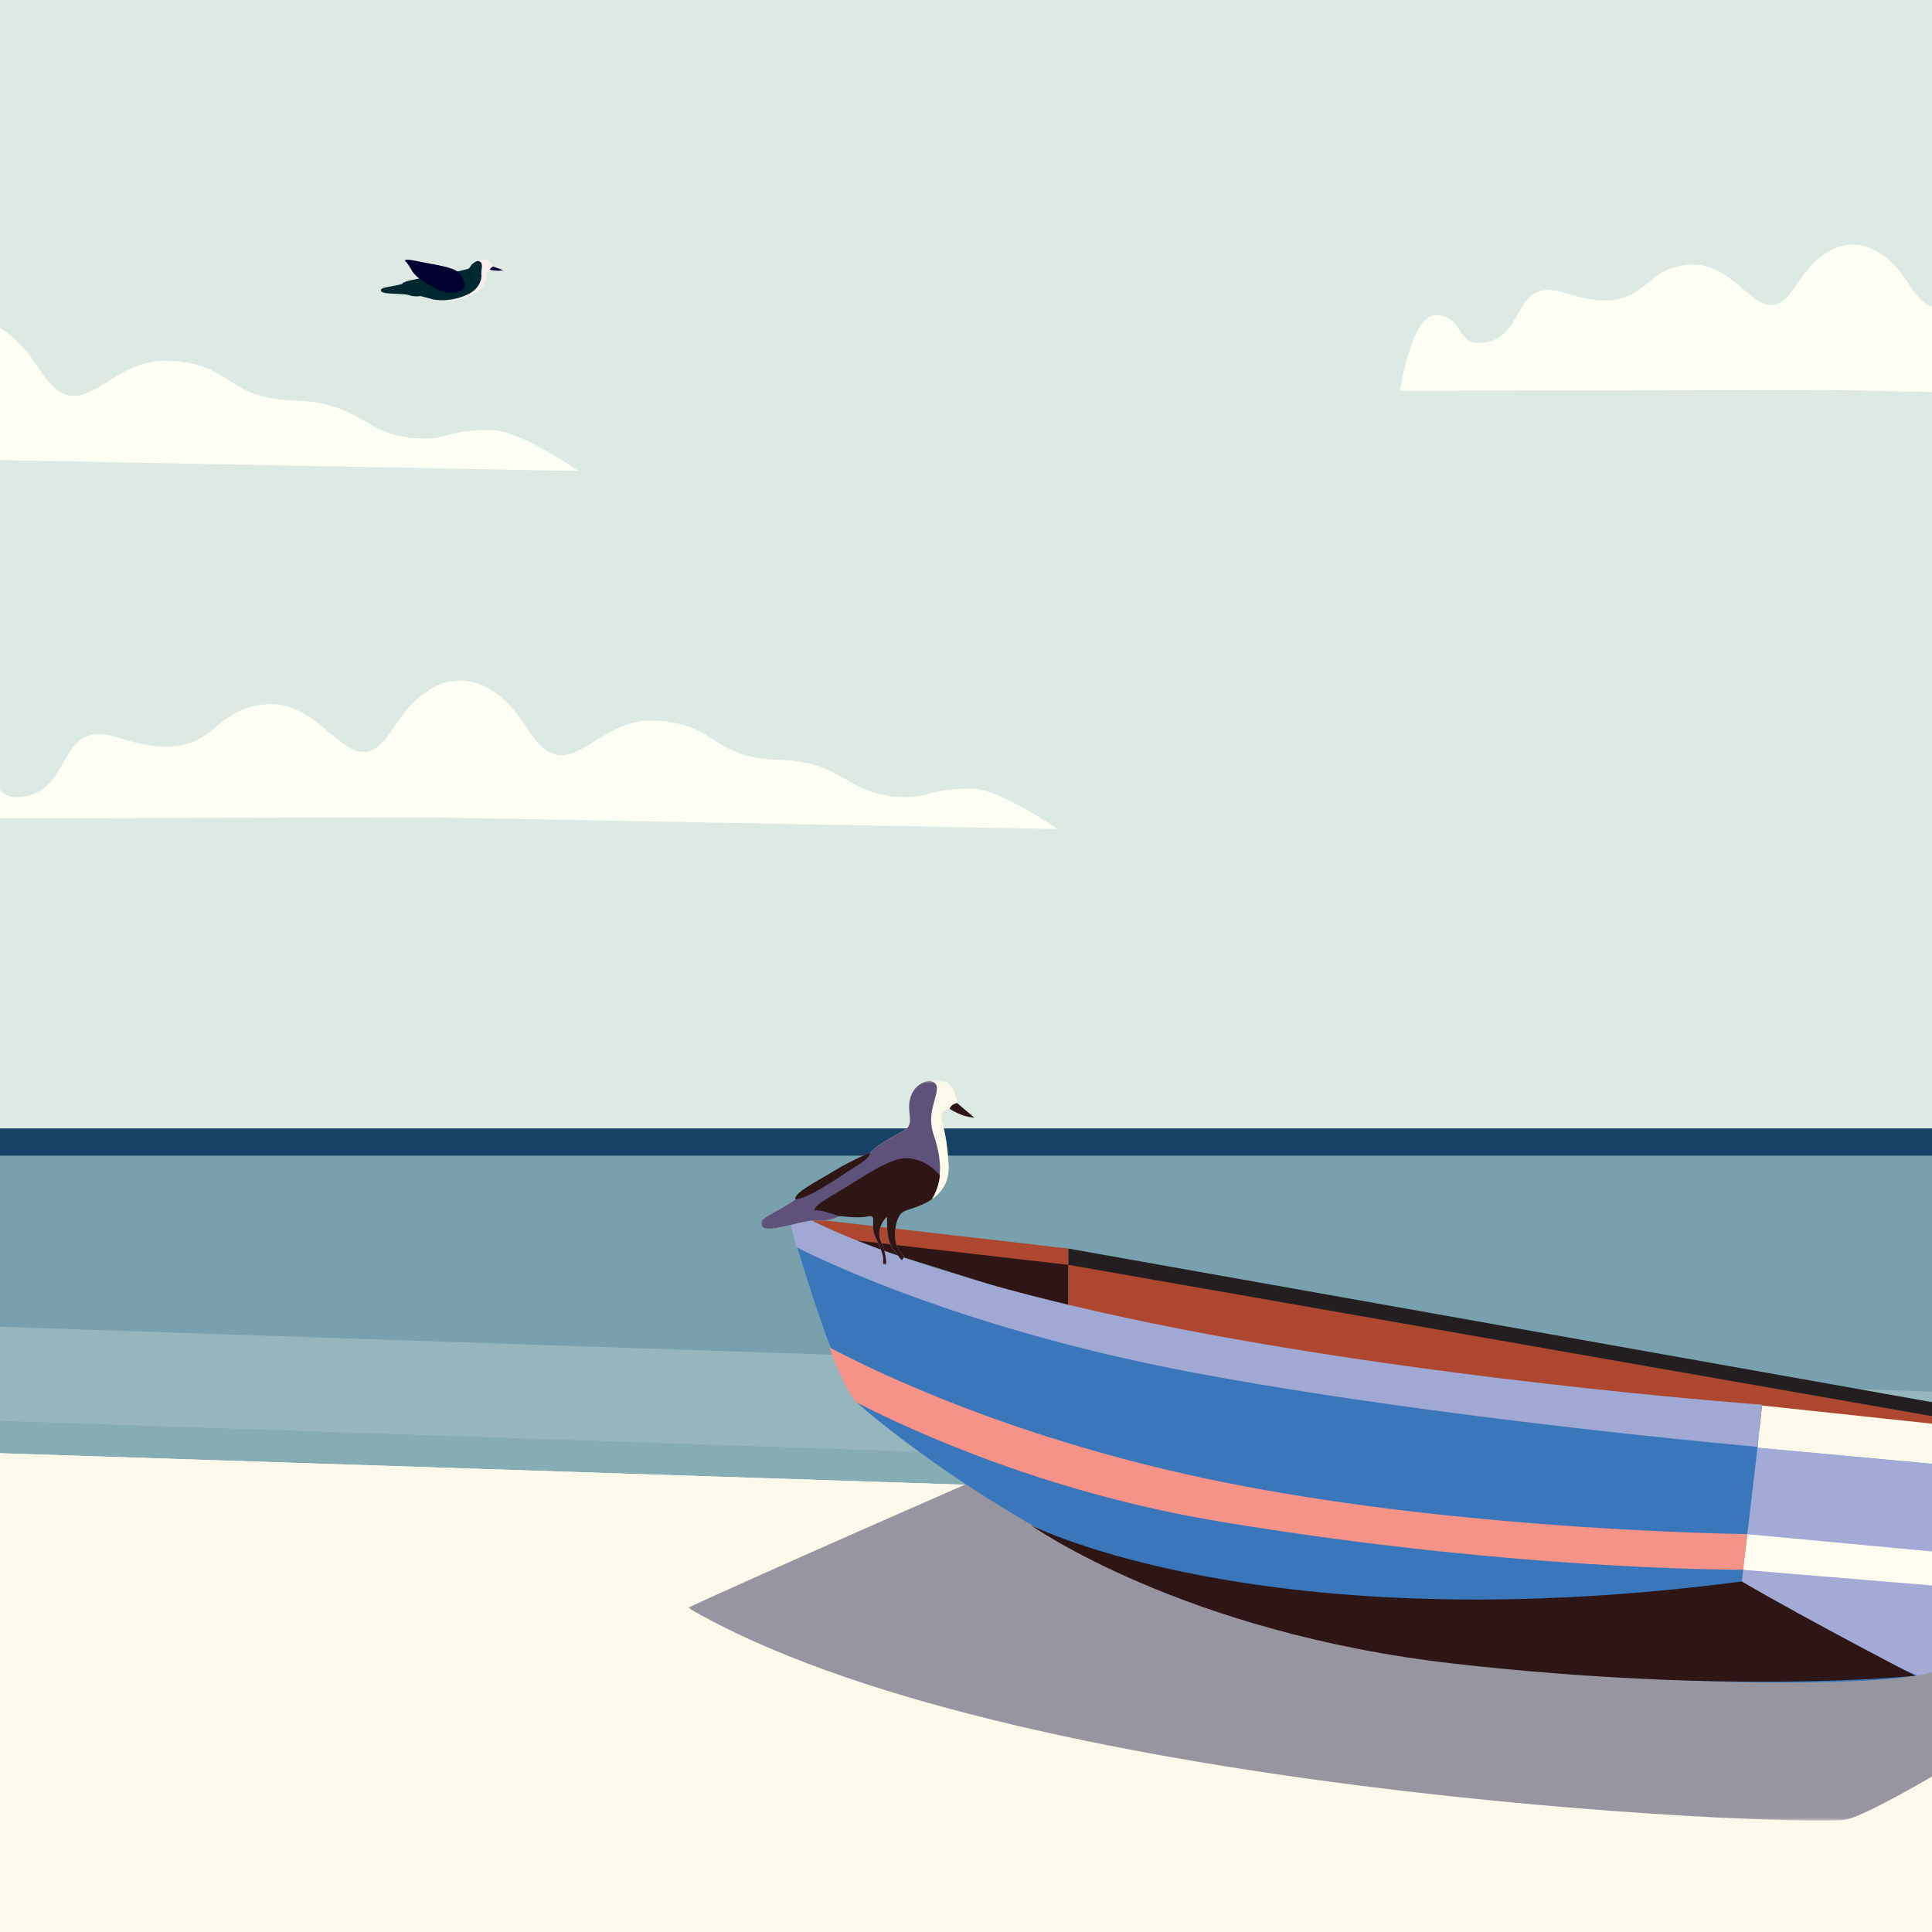 <svg width="700" height="700" viewBox="0 0 700 700" fill="none" xmlns="http://www.w3.org/2000/svg">
<rect x="0" y="0" width="700" height="700" fill="#333333" stroke="none"/>
<g clip-path="url(#clip0_10546_11147)">
<rect width="700" height="700" fill="#DDEAE4"/>
<g clip-path="url(#clip1_10546_11147)">
<mask id="mask0_10546_11147" style="mask-type:luminance" maskUnits="userSpaceOnUse" x="-627" y="-674" width="1590" height="1451">
<path d="M962.854 -673.498H-626.41V776.883H962.854V-673.498Z" fill="white"/>
</mask>
<g mask="url(#mask0_10546_11147)">
<g opacity="0.3">
<path d="M-623.725 645.093V539.5H-623.973V495.576C-542.392 495.435 -451.442 499.642 -392.47 501.642C-267.107 505.873 964.507 547.203 964.507 547.203V645.085H-88.398V645.093H-623.725Z" fill="#6493A2"/>
</g>
<g opacity="0.6">
<path d="M961.689 638.006C961.689 638.006 -269.924 568.214 -395.287 561.069C-453.771 557.733 -543.702 550.714 -624.76 550.825V415.896H962.887V801.244H961.689V638.006Z" fill="#6493A2"/>
</g>
<g opacity="0.6">
<path d="M961.687 513.005C961.687 513.005 -269.922 471.676 -395.285 467.444C-453.769 465.469 -543.7 461.312 -624.758 461.378V381.476H962.886V609.673H961.687V513.005Z" fill="#6493A2"/>
</g>
<path d="M-624.51 791.928V539.501H-624.758V505.782C-534.744 507.419 -421.476 512.642 -309.534 516.353C-29.234 525.65 962.886 557.947 962.886 557.947V791.911H-89.464V791.928H-624.51Z" fill="#FEFFF4"/>
<path d="M-624.51 791.928V539.501H-624.758V505.782C-534.744 507.419 -421.476 512.642 -309.534 516.353C-29.234 525.65 962.886 557.947 962.886 557.947V791.911H-89.464V791.928H-624.51Z" fill="#FCF8EA"/>
<path d="M-624.116 412.463V255.251H-624.758V-392.221H962.886V412.448H-89.199V412.463H-624.116Z" fill="#DDEAE4"/>
<path d="M962.888 408.849H-624.756V418.716H962.888V408.849Z" fill="#174164"/>
</g>
<mask id="mask1_10546_11147" style="mask-type:luminance" maskUnits="userSpaceOnUse" x="249" y="391" width="561" height="270">
<path d="M809.833 391.315H249.275V660.434H809.833V391.315Z" fill="white"/>
</mask>
<g mask="url(#mask1_10546_11147)">
<mask id="mask2_10546_11147" style="mask-type:luminance" maskUnits="userSpaceOnUse" x="249" y="437" width="561" height="223">
<path d="M809.62 437.385H249.275V659.63H809.62V437.385Z" fill="white"/>
</mask>
<g mask="url(#mask2_10546_11147)">
<path opacity="0.4" d="M777.83 595.931C777.83 595.931 681.135 658.01 668.303 659.348C645.267 661.745 364.04 649.704 249.275 582.501C300.178 559.145 409.414 511.887 409.414 511.887L777.83 595.931Z" fill="#010031"/>
<path d="M791.215 525.82L387.033 457.5V473.514L484.939 496.129L652.987 518.555L791.215 525.82Z" fill="#AE4730"/>
<path d="M387.033 457.5V474.29L301.908 447.566L387.033 457.5Z" fill="#2E1616"/>
<path d="M287.123 446.005C287.123 446.005 303.104 501.637 311.235 508.868C319.366 516.099 397.588 581.682 492.396 596.861C587.205 612.039 671.033 611.059 693.916 607.145C716.79 603.222 778.887 582.322 782.052 578.732C785.226 575.133 797.538 540.777 797.538 540.777L800.055 529.555L634.84 521.531C634.84 521.531 387.392 505.543 287.123 446.005Z" fill="#3976BA"/>
<path d="M636.776 524.524L631.068 573.01C631.068 573.01 670.802 597.27 694.897 607.145C694.897 607.145 752.77 594.456 783.042 578.732C786.984 570.853 797.82 539.549 797.82 539.549L636.776 524.524Z" fill="#A2AAD5"/>
<path d="M373.529 552.622C373.529 552.622 458.159 595.531 631.079 573.01C656.274 587.677 693.918 607.145 693.918 607.145C693.918 607.145 628.007 614.231 526.953 602.788C428.484 591.634 373.529 552.622 373.529 552.622Z" fill="#2E1616"/>
<path d="M631.574 568.764L778.514 580.966C780.084 580.233 781.594 579.482 783.053 578.732C783.923 576.992 785.22 573.581 786.628 570.247L633.084 555.862L631.574 568.764Z" fill="#FEFDF0"/>
<path d="M300.459 488.147C303.957 497.373 307.498 505.227 310.237 508.084C332.488 519.485 380.627 541.127 442.228 551.334C535.851 566.853 608.527 568.627 631.564 568.763L633.091 555.845C609.303 555.41 520.996 552.766 442.51 536.872C368.997 521.983 318.334 497.629 300.459 488.147Z" fill="#F59389"/>
<path d="M638.424 509.243L636.777 524.524L804.45 540.027L809.62 527.551L638.424 509.243Z" fill="#FCF8EA"/>
<path d="M387.033 452.367V458.268L741.49 520.363L800.055 525.821L387.033 452.367Z" fill="#231F20"/>
<path d="M387.035 452.375L292.371 441.46L308.949 449.28L387.035 458.276V452.375Z" fill="#AE4730"/>
<path d="M284.889 437.385L288.566 451.864C288.566 451.864 341.943 480.234 431.538 497.152C521.142 514.078 636.778 524.226 636.778 524.226L638.424 508.945C638.424 508.945 534.921 501.441 437.997 483.466C322.78 462.096 284.889 437.385 284.889 437.385Z" fill="#A0A8D4"/>
</g>
<mask id="mask3_10546_11147" style="mask-type:luminance" maskUnits="userSpaceOnUse" x="275" y="391" width="79" height="68">
<path d="M353.087 391.315H275.727V458.131H353.087V391.315Z" fill="white"/>
</mask>
<g mask="url(#mask3_10546_11147)">
<path d="M340.792 391.433C334.47 390.635 329.581 393.962 329.419 400.861C329.419 405.005 330.861 407.426 327.764 409.435C324.666 411.444 318.028 414.36 315.401 417.608C310.631 419.588 306.015 421.937 301.596 424.636C295.871 428.166 287.586 432.183 288.234 434.562C279.796 440.215 274.284 441.341 276.136 444.291C277.987 447.233 291.306 441.708 296.067 442.168C298.942 442.441 301.835 441.887 304.428 440.573C304.428 440.573 310.904 441.435 313.779 440.787C316.655 440.139 316.39 441.094 316.348 442.987C316.245 444.428 316.39 445.886 316.774 447.276C317.158 448.401 319.931 453.279 319.999 455.991V458.097H321.091C321.015 455.232 320.366 452.409 319.197 449.817C317.329 446.099 319.974 441.699 321.399 440.88C321.296 447.276 321.953 450.312 323.378 452.307C324.811 454.311 326.74 456.579 326.74 456.579L327.593 455.3C327.593 455.3 324.829 452.682 324.41 449.536C323.984 446.389 324.376 440.394 327.584 438.834C330.801 437.282 344.563 435.278 343.71 421.775C342.848 408.275 341.005 407.509 341.091 404.673C341.184 401.837 344.051 401.724 344.051 401.724L346.747 399.634C346.747 399.634 346.295 392.125 340.792 391.433Z" fill="#FCF8EA"/>
<path d="M327.541 438.868C329.196 438.067 333.65 437.146 337.464 434.596C341.952 427.348 341.039 419.436 338.309 411.271C335.578 403.107 339.708 398.208 339.435 393.769C339.35 392.425 337.916 391.896 336.926 391.524C332.558 392.263 329.503 395.468 329.376 400.893C329.376 405.036 330.809 407.458 327.712 409.467C324.615 411.476 317.977 414.393 315.349 417.641C310.579 419.62 305.972 421.97 301.544 424.668C295.819 428.201 287.534 432.217 288.183 434.596C279.753 440.241 274.241 441.375 276.084 444.317C277.936 447.268 291.254 441.742 296.024 442.202C298.899 442.475 301.783 441.921 304.376 440.599C304.376 440.599 310.852 441.469 313.728 440.821C316.603 440.173 316.339 441.128 316.304 443.021C316.193 444.462 316.339 445.912 316.731 447.31C317.115 448.436 319.888 453.305 319.948 456.025V458.131H321.04C320.963 455.266 320.314 452.444 319.146 449.843C317.277 446.133 319.922 441.733 321.347 440.915C321.244 447.31 321.901 450.337 323.326 452.341C324.76 454.345 326.688 456.613 326.688 456.613L327.541 455.334C327.541 455.334 324.777 452.717 324.359 449.57C323.932 446.423 324.324 440.429 327.541 438.868Z" fill="#5E527B"/>
<path d="M327.626 438.868C329.281 438.067 333.735 437.146 337.549 434.596C339.204 431.944 340.228 428.934 340.544 425.799C338.692 423.669 334.546 419.838 328.394 419.629C322.166 419.629 312.968 426.272 305.357 430.827C297.738 435.389 295.085 436.941 295.127 438.544C296.962 438.152 303.122 440.301 304.257 440.701C304.385 440.642 304.453 440.599 304.453 440.599C304.453 440.599 310.929 441.469 313.804 440.821C316.688 440.173 316.424 441.128 316.381 443.021C316.27 444.462 316.415 445.912 316.808 447.31C317.191 448.436 319.964 453.305 320.033 456.025V458.131H321.116C321.039 455.266 320.399 452.443 319.222 449.843C317.362 446.133 319.998 441.733 321.432 440.915C321.329 447.301 321.978 450.337 323.411 452.341C324.836 454.337 326.773 456.605 326.773 456.605L327.626 455.326C327.626 455.326 324.87 452.725 324.444 449.57C324.017 446.423 324.418 440.429 327.626 438.868Z" fill="#2E1616"/>
<path d="M315.272 417.624C310.537 419.593 305.955 421.93 301.561 424.612C295.836 428.15 287.551 432.166 288.2 434.536C293.456 434.391 307.585 423.88 311.689 421.629C314.385 419.827 315.195 418.521 315.272 417.624Z" fill="#2E1616"/>
<path d="M346.745 399.631C346.745 399.631 344.595 400.038 344.049 401.721C345.713 402.795 347.504 403.657 349.364 404.291C350.593 404.617 351.83 404.855 353.084 405.002L346.745 399.631Z" fill="#2E1616"/>
</g>
</g>
</g>
<path d="M209.597 170.645L-20.618 166.319L-20.945 118.872C-20.945 118.872 -3.273 106.131 14.113 133.59C29.358 157.666 38.157 129.994 60.598 130.693C84.447 131.436 81.2 144.308 106.514 145.097C131.828 145.887 131.398 158.237 152.538 158.896C162.789 159.216 161.238 155.807 178.065 155.807C188.321 155.807 209.592 170.647 209.592 170.647" fill="#FEFFF4"/>
<path d="M383.113 300.364C383.113 300.364 362.212 285.781 352.132 285.781C335.594 285.781 337.116 289.132 327.045 288.818C306.268 288.171 306.695 276.033 281.817 275.258C256.939 274.483 260.13 261.833 236.694 261.106C214.642 260.42 205.995 287.611 191.015 263.954C185.572 255.357 180.102 250.775 175.173 248.515C172.545 247.255 169.721 246.601 166.867 246.591H166.58C163.725 246.601 160.901 247.255 158.273 248.515C153.344 250.775 147.873 255.359 142.432 263.954C127.452 287.611 119.558 254.448 97.506 255.135C74.07 255.863 79.208 278.979 43.03 267.313C19.483 259.72 27.179 288.174 6.402 288.821C-3.672 289.136 -0.384 276.88 -12.653 276.88C-22.733 276.88 -27.687 296.478 -27.687 296.478L157.278 296.152L383.113 300.364Z" fill="#FEFFF4"/>
<path d="M507.256 141.597C507.256 141.597 511.437 114.209 519.943 114.209C530.298 114.209 527.523 124.552 536.025 124.288C553.559 123.741 547.064 99.728 566.936 106.135C597.468 115.981 593.131 96.474 612.91 95.858C631.52 95.278 638.182 123.266 650.824 103.301C655.416 96.046 660.031 92.18 664.19 90.272C666.409 89.208 668.793 88.656 671.203 88.648H671.446C673.855 88.656 676.238 89.208 678.456 90.272C682.615 92.179 687.233 96.047 691.824 103.301C701.397 118.419 707.909 108.931 718.585 103.685V142.353L663.352 141.321L507.256 141.597Z" fill="#FEFFF4"/>
<path d="M176.312 99.297C176.268 99.627 176.246 99.793 176.245 100.1C176.243 100.557 176.047 101.465 175.273 103.389C175.147 103.295 174.913 103.091 174.837 102.761C174.729 102.292 174.987 101.768 175.492 101.387C175.087 100.823 174.528 100.391 173.811 100.084C173.129 99.733 172.381 99.552 171.564 99.54C171.091 99.463 170.611 99.45 170.128 99.498C170.103 99.418 170.08 99.333 170.059 99.246C169.453 96.476 171.581 94.536 174.842 94.058C177.682 93.642 178.66 96.578 178.66 96.578L177.508 97.749C177.127 97.851 176.79 98.067 176.568 98.354C176.521 98.415 176.409 98.59 176.315 99.297" fill="#FAEDED"/>
<path d="M174.624 100.534C174.38 100.362 174.108 100.212 173.81 100.084C173.128 99.733 172.379 99.553 171.564 99.54C171.08 99.462 170.595 99.451 170.1 99.502C170.078 99.426 170.055 99.346 170.035 99.266C169.559 97.088 170.781 95.427 172.905 94.582C173.318 94.559 173.712 94.664 174.011 94.877C174.311 95.091 174.496 95.397 174.53 95.737C174.877 97.127 173.97 98.572 174.622 100.536" fill="#002831"/>
<path d="M178.659 96.574C178.659 96.574 177.617 97.007 177.508 97.746C178.454 97.964 179.438 98.082 180.441 98.101C181.087 98.076 181.738 98.014 182.385 97.915L178.66 96.573L178.659 96.574Z" fill="#000030"/>
<path d="M145.723 102.901C145.848 101.858 150.597 101.222 154.021 100.474C156.34 99.976 158.681 99.605 161.029 99.366C161.074 99.414 161.124 99.462 161.173 99.507C161.577 100.069 162.137 100.502 162.854 100.809C163.536 101.16 164.285 101.342 165.1 101.353C165.914 101.484 166.744 101.431 167.587 101.191C169.258 100.773 170.599 99.832 171.581 98.626C171.654 98.525 171.726 98.425 171.791 98.324C172.257 98.711 172.796 99.036 173.412 99.299C174.284 99.749 175.23 100.014 176.248 100.1C176.229 100.891 176.052 102.552 174.709 104.178C174.519 104.407 173.72 105.346 171.76 106.427C171.159 106.76 166.005 109.524 160.325 108.787C159.945 108.737 158.814 108.519 156.554 108.088C154.81 107.755 153.388 107.467 152.45 107.275C150.955 107.498 149.455 107.377 148.112 106.922C145.891 106.166 138.423 106.811 138.076 105.397C137.729 103.984 140.601 104.185 145.725 102.902" fill="#FAEDED"/>
<path d="M145.696 102.906C145.821 101.864 150.57 101.227 153.995 100.479C156.632 99.913 159.298 99.512 161.967 99.279C166.039 98.296 169 97.562 169.459 97.444C169.566 97.417 169.822 97.346 170.037 97.155C170.177 97.028 170.251 96.889 170.296 96.78C170.564 96.85 170.949 96.969 171.375 97.166C172.304 97.599 172.881 98.147 173.63 98.874C173.846 99.084 174.129 99.371 174.445 99.729C174.447 100.398 174.343 102.392 172.627 104.356C171.522 105.619 170.221 106.33 169.475 106.679C167.454 107.634 165.662 108.1 164.443 108.343C163.388 108.553 160.342 109.132 156.906 108.483L152.421 107.276C150.925 107.501 149.424 107.379 148.083 106.925C145.862 106.169 138.4 106.814 138.048 105.4C137.694 103.987 140.57 104.192 145.696 102.904" fill="#002831"/>
<path d="M156.863 103.997C154.327 102.592 150.525 100.487 149.178 97.966C149.055 97.741 148.7 97.035 148.068 96.128C147.509 95.324 146.981 94.716 146.645 94.349C147.269 93.815 148.852 94.146 153.417 95.068C157.981 95.989 163.95 96.734 166.188 98.702C167.288 99.667 167.696 100.969 167.867 101.405C168.32 102.554 168.749 103.644 168.085 104.553C167.584 105.24 166.697 105.496 165.892 105.729C163.466 106.431 161.309 105.846 160.288 105.555C159.894 105.443 158.956 105.156 156.863 103.997Z" fill="#000030"/>
</g>
<defs>
<clipPath id="clip0_10546_11147">
<rect width="700" height="700" fill="white"/>
</clipPath>
<clipPath id="clip1_10546_11147">
<rect width="1429" height="811" fill="white" transform="translate(-511 -25)"/>
</clipPath>
</defs>
</svg>
